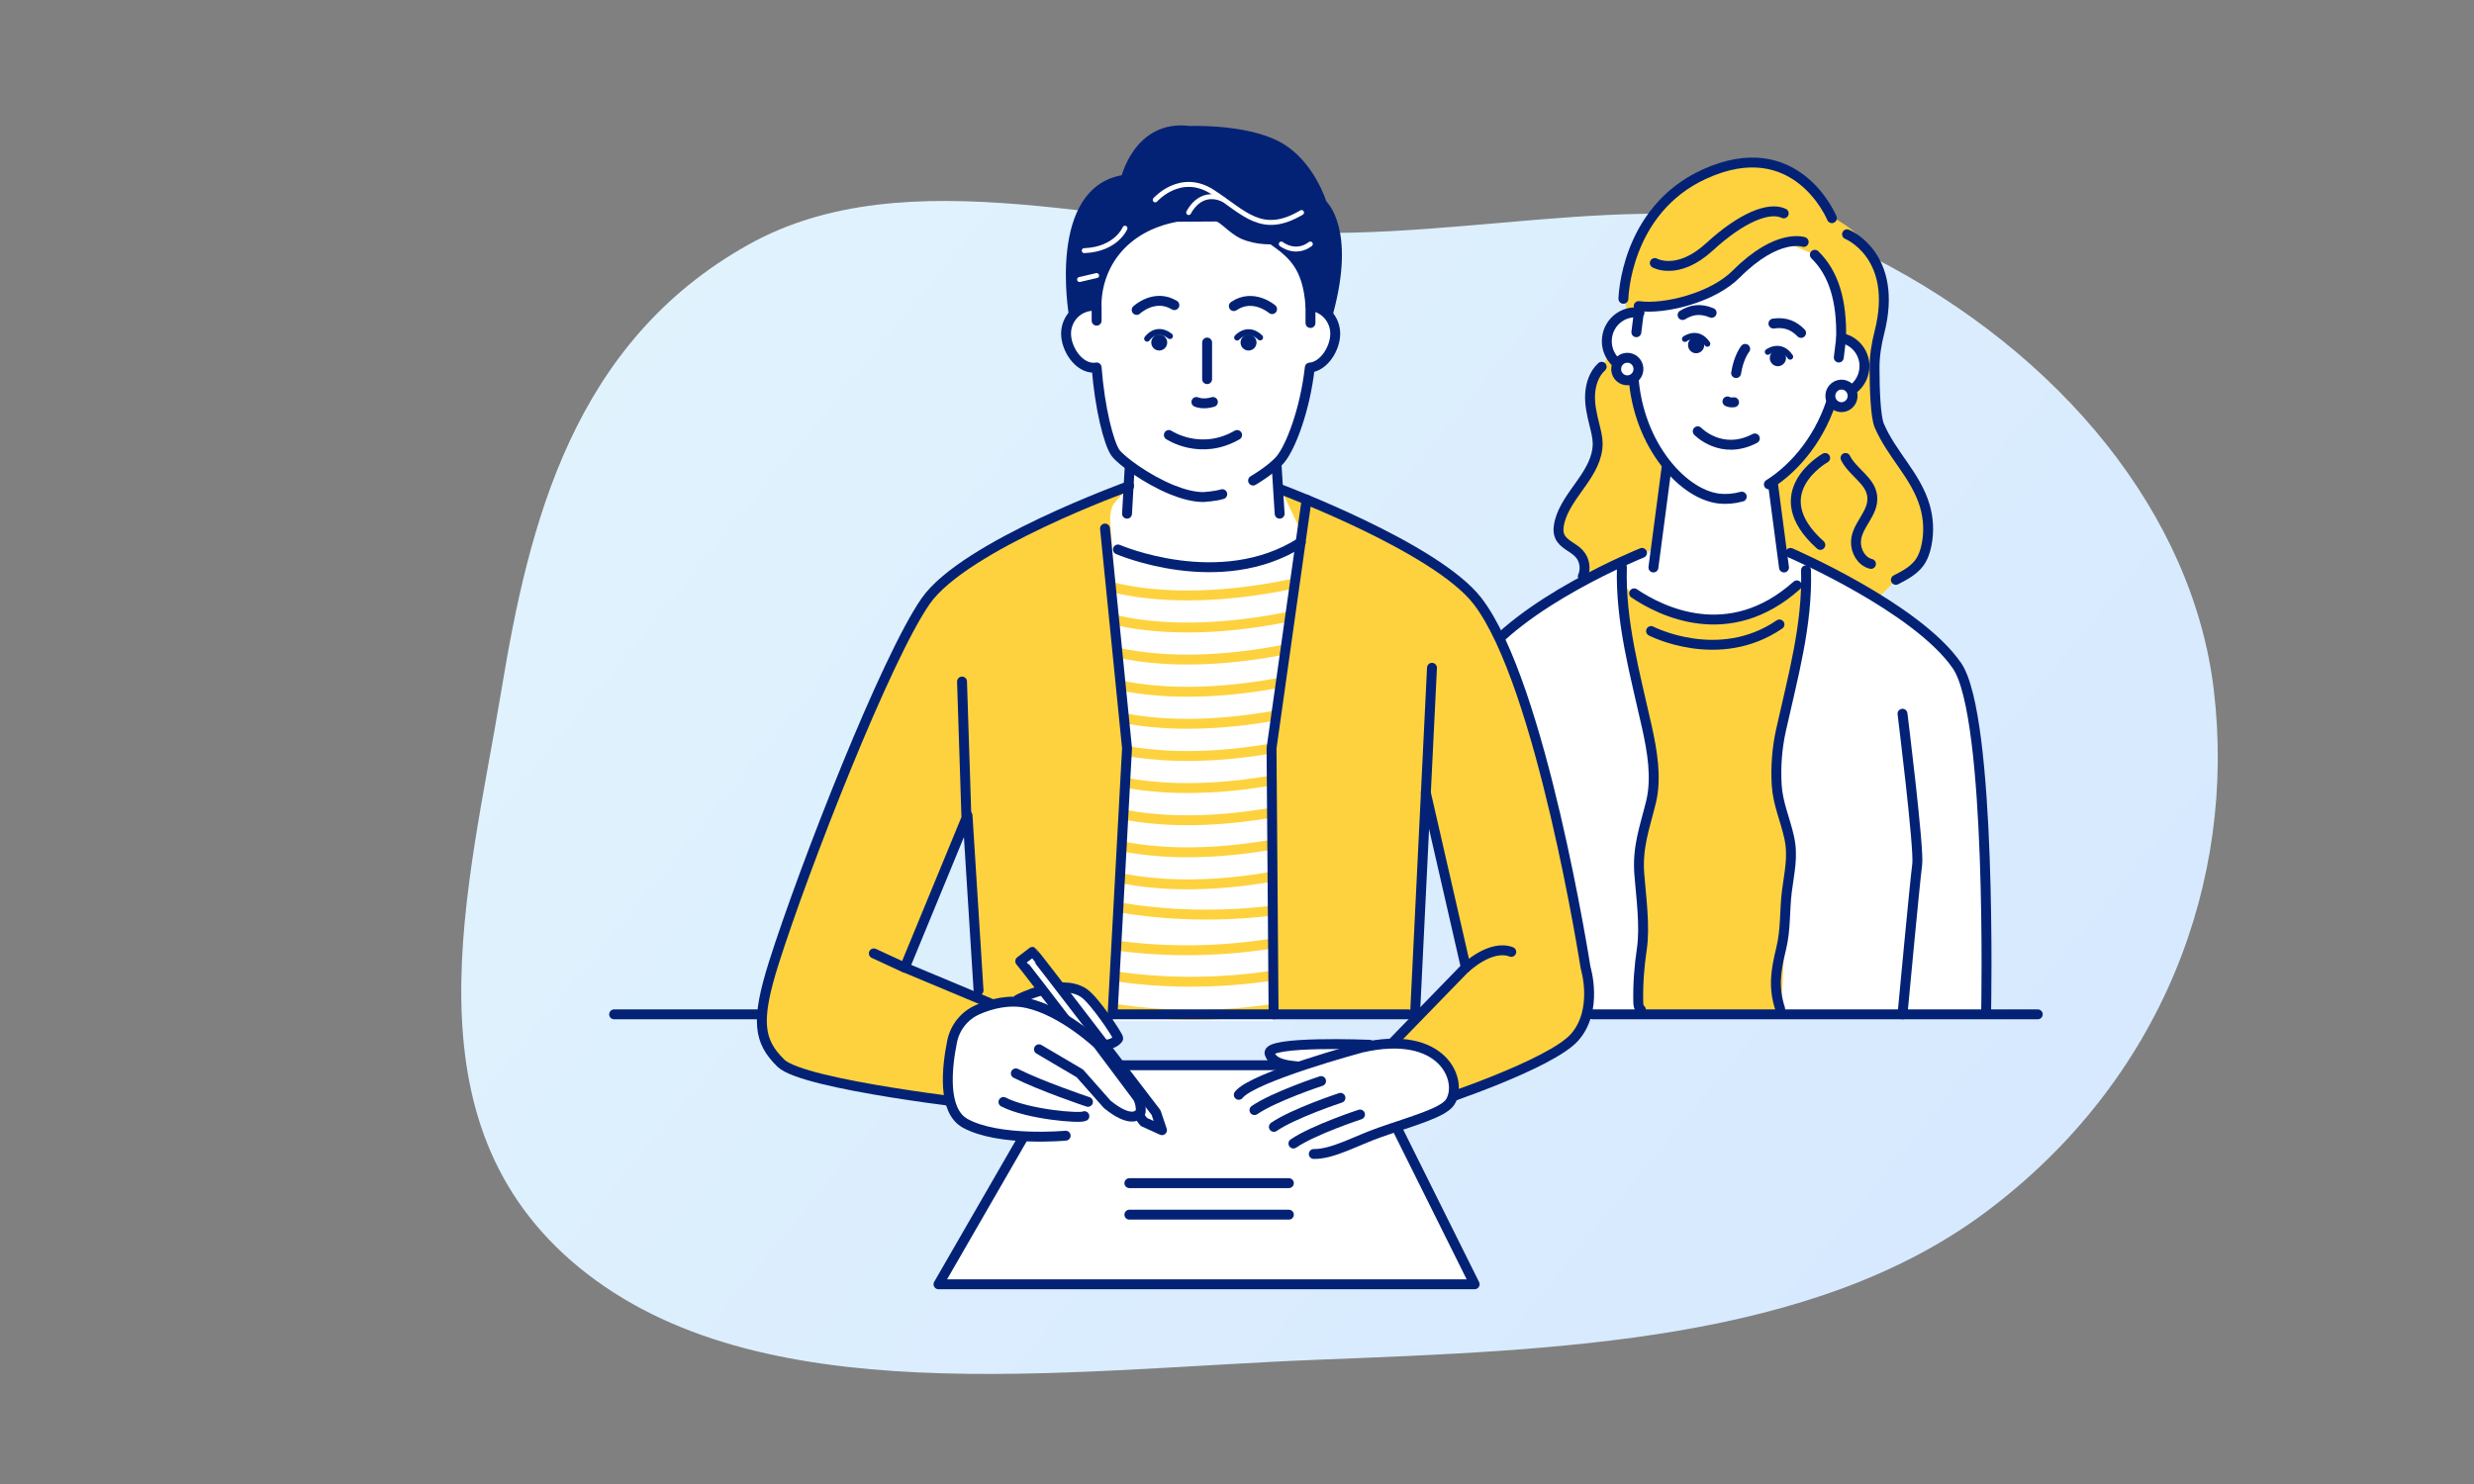 <svg width="400" height="240" viewBox="0 0 400 240" fill="none" xmlns="http://www.w3.org/2000/svg">
<rect x="0" y="0" width="400" height="240" fill="#808080" stroke="none"/>
<mask id="mask0_518_3" style="mask-type:alpha" maskUnits="userSpaceOnUse" x="0" y="0" width="400" height="240">
<rect width="400" height="240" fill="white"/>
</mask>
<g mask="url(#mask0_518_3)">
<path fill-rule="evenodd" clip-rule="evenodd" d="M213.128 37.663C244.233 38.004 276.721 28.292 302.759 41.592C333.288 57.185 354.565 83.251 357.936 111.627C361.589 142.384 349.661 174.637 321.099 195.993C293.003 217.001 251.966 218.364 213.128 219.9C171.252 221.556 122.569 228.707 93.642 204.99C64.919 181.441 75.739 143.891 81.065 111.627C85.518 84.656 92.656 55.441 120.945 39.598C146.917 25.052 181.176 37.313 213.128 37.663Z" fill="url(#paint0_linear_518_3)"/>
<g clip-path="url(#clip0_518_3)">
<path d="M311.224 81.787C310.512 79.406 309.132 77.27 307.731 75.201C306.307 73.154 304.838 71.107 303.859 68.815C303.258 67.369 303.125 62.83 303.103 59.648C303.103 57.668 303.392 55.688 303.881 53.774C305.439 47.655 304.215 43.739 302.569 41.314C302.524 41.203 302.48 41.069 302.435 40.958C301.145 37.932 297.785 35.796 295.293 34.661L295.649 34.239C295.649 34.239 290.509 21.334 275.535 28.209C262.786 34.061 262.497 48.345 262.497 48.345C264.455 51.193 258.981 59.314 258.981 59.314C257.758 60.427 257.201 62.118 257.112 63.764C257.023 65.411 257.402 67.057 257.802 68.659C258.047 69.66 258.314 70.662 258.336 71.685C258.358 76.558 253.374 79.806 252.195 84.323C251.995 85.102 251.884 85.969 252.195 86.704C252.751 88.039 254.398 88.484 255.355 89.552C256.245 90.531 256.467 92.021 255.933 93.223L266.991 88.951L269.505 75.401L286.037 74.066L288.173 89.418L303.57 96.805L306.574 93.779C307.975 93.067 309.422 92.333 310.334 91.065C310.979 90.197 311.335 89.151 311.535 88.105C311.958 86.014 311.847 83.834 311.246 81.787H311.224Z" fill="#FDD23E"/>
<path d="M295.093 74.066C295.093 74.066 284.947 79.74 294.314 88.128" stroke="#042275" stroke-width="1.602" stroke-linecap="round" stroke-linejoin="round"/>
<path d="M258.959 59.314C257.736 60.427 257.179 62.118 257.09 63.764C257.001 65.411 257.38 67.057 257.78 68.659C258.025 69.66 258.292 70.662 258.314 71.685C258.336 76.558 253.352 79.806 252.173 84.323C251.973 85.102 251.862 85.97 252.173 86.704C252.729 88.039 254.376 88.484 255.333 89.552C256.223 90.531 256.445 92.022 255.911 93.223" stroke="#042275" stroke-width="1.602" stroke-linecap="round" stroke-linejoin="round"/>
<path d="M298.386 74.066C299.52 76.358 302.435 77.715 302.702 80.251C303.014 83.033 300.188 84.879 300.077 87.572C300.01 89.151 300.967 90.82 302.502 91.198" stroke="#042275" stroke-width="1.602" stroke-linecap="round" stroke-linejoin="round"/>
<path d="M173.609 50.837C173.609 50.837 170.116 30.59 181.997 29.055C181.997 29.055 183.999 20.066 192.343 21.178C192.343 21.178 201.199 20.822 206.494 23.625C211.789 26.429 213.747 33.015 213.747 33.015C213.747 33.015 218.442 36.998 214.749 50.57L173.631 50.859L173.609 50.837Z" fill="#042275" stroke="#042275" stroke-width="1.602" stroke-linecap="round" stroke-linejoin="round"/>
<path d="M321.126 163.889C321.126 163.889 322.06 115.896 316.409 107.663C309.934 98.229 289.487 89.418 289.487 89.418H265.457C265.457 89.418 245.476 97.428 238.535 107.663C232.928 115.918 238.179 160.64 238.179 160.64L239.024 164.044L321.103 163.889H321.126Z" fill="white"/>
<path d="M265.435 164.044C265.991 149.827 265.346 145.154 265.034 141.505C264.678 137.011 265.924 133.851 266.925 129.668C267.86 125.797 267.103 121.436 266.258 117.609C264.589 110.044 262.475 102.457 262.208 94.692L264.166 95.982C268.349 98.808 279.474 104.526 290.466 94.692L292.001 93.468C292.023 101.856 289.731 110 287.929 118.098C287.284 121.013 287.062 123.995 287.24 126.976C287.417 129.958 288.641 132.605 289.264 135.476C289.932 138.546 289.264 141.105 288.886 144.131C288.485 147.357 288.73 150.272 287.951 164.044H265.412H265.435Z" fill="#FDD23E"/>
<path d="M262.231 91.733C261.964 100.543 264.389 109.087 266.28 117.609C267.126 121.436 267.882 125.775 266.948 129.668C265.924 133.851 264.678 137.011 265.056 141.505C265.346 145.154 265.991 149.849 265.457 153.453C265.034 156.301 264.812 159.149 264.878 162.042C264.878 162.487 264.945 163.021 265.301 163.288" stroke="#042275" stroke-width="1.602" stroke-linecap="round" stroke-linejoin="round"/>
<path d="M292.001 92.222C292.268 101.033 289.842 109.577 287.951 118.098C287.306 121.013 287.083 123.995 287.261 126.976C287.439 129.958 288.663 132.605 289.286 135.476C289.954 138.546 289.286 141.105 288.908 144.131C288.507 147.357 288.752 150.272 287.973 153.453C287.106 157.013 286.683 159.661 287.818 163.154" stroke="#042275" stroke-width="1.602" stroke-linecap="round" stroke-linejoin="round"/>
<path d="M266.948 102.056C266.948 102.056 277.872 107.708 287.707 100.988" stroke="#042275" stroke-width="1.602" stroke-linecap="round" stroke-linejoin="round"/>
<path d="M289.487 89.418C289.487 89.418 309.912 98.229 316.409 107.663C322.061 115.896 321.126 163.266 321.126 163.266" stroke="#042275" stroke-width="1.602" stroke-linecap="round" stroke-linejoin="round"/>
<path d="M267.326 91.777L269.484 75.401H286.283L288.441 91.777" fill="white"/>
<path d="M267.326 91.777L269.484 75.401H286.283L288.441 91.777" stroke="#042275" stroke-width="1.602" stroke-linecap="round" stroke-linejoin="round"/>
<path d="M238.201 160.64C238.201 160.64 232.95 115.918 238.557 107.663C245.499 97.428 265.479 89.418 265.479 89.418" stroke="#042275" stroke-width="1.602" stroke-linecap="round" stroke-linejoin="round"/>
<path d="M264.211 95.96C268.394 98.786 279.519 104.504 290.511 94.669" stroke="#042275" stroke-width="1.602" stroke-linecap="round" stroke-linejoin="round"/>
<path d="M297.697 54.664C297.83 48.723 296.54 44.207 293.447 41.203L288.686 39.2C286.794 39.668 284.058 40.958 280.72 44.296C277.027 48.011 269.595 49.947 265.323 49.524C265.234 49.88 265.145 50.214 265.056 50.57C265.012 50.57 264.99 50.57 264.945 50.548C262.431 50.236 260.117 52.038 259.805 54.597C259.494 57.156 261.274 59.47 263.788 59.781C263.877 59.781 263.944 59.781 264.033 59.781C264.322 71.129 271.642 79.851 277.872 80.629C284.102 81.408 293.336 74.778 296.406 63.853C298.876 64.076 301.079 62.296 301.39 59.804C301.702 57.312 300.033 55.109 297.652 54.686L297.697 54.664Z" fill="white"/>
<path d="M265.078 50.57C265.078 50.57 265.012 50.57 264.967 50.548C262.453 50.236 260.139 52.038 259.827 54.597C259.516 57.156 261.296 59.47 263.81 59.781C263.899 59.781 263.966 59.781 264.055 59.781C264.344 71.129 271.664 79.851 277.894 80.629C279.051 80.763 280.319 80.674 281.61 80.318" stroke="#042275" stroke-width="1.602" stroke-linecap="round" stroke-linejoin="round"/>
<path d="M298.631 37.888C298.631 37.888 307.064 41.292 303.86 53.774C303.37 55.688 303.059 57.668 303.081 59.648C303.081 62.852 303.237 67.391 303.837 68.815C304.816 71.107 306.285 73.153 307.709 75.201C309.133 77.248 310.49 79.383 311.202 81.787C311.803 83.833 311.914 86.014 311.491 88.105C311.291 89.151 310.935 90.197 310.29 91.065C309.355 92.311 307.909 93.067 306.53 93.779" stroke="#042275" stroke-width="1.602" stroke-linecap="round" stroke-linejoin="round"/>
<path d="M262.475 48.323C262.475 48.323 262.742 34.061 275.513 28.187C290.488 21.311 296.184 35.284 296.184 35.284" stroke="#042275" stroke-width="1.602" stroke-linecap="round" stroke-linejoin="round"/>
<path d="M291.623 39.134C291.623 39.134 287.395 37.621 280.72 44.318C276.916 48.145 269.151 50.081 264.945 49.502" stroke="#042275" stroke-width="1.602" stroke-linecap="round" stroke-linejoin="round"/>
<path d="M275.54 55.958C275.631 55.226 275.122 54.56 274.403 54.471C273.683 54.381 273.026 54.901 272.935 55.633C272.843 56.364 273.352 57.03 274.072 57.12C274.791 57.21 275.448 56.69 275.54 55.958Z" fill="#042275"/>
<path d="M279.296 64.921C279.296 64.921 279.696 65.166 280.364 65.055" stroke="#042275" stroke-width="1.602" stroke-linecap="round" stroke-linejoin="round"/>
<path d="M274.49 69.749C274.49 69.749 278.317 73.754 283.724 70.906" stroke="#042275" stroke-width="1.602" stroke-linecap="round" stroke-linejoin="round"/>
<path d="M288.757 58.055C288.848 57.323 288.339 56.657 287.619 56.567C286.9 56.478 286.243 56.998 286.151 57.729C286.06 58.461 286.569 59.127 287.288 59.217C288.008 59.307 288.665 58.786 288.757 58.055Z" fill="#042275"/>
<path d="M291.2 53.841C290.065 52.684 288.73 52.038 286.728 52.328" stroke="#042275" stroke-width="1.602" stroke-linecap="round" stroke-linejoin="round"/>
<path d="M272.042 50.948C273.422 50.103 274.868 49.813 276.737 50.592" stroke="#042275" stroke-width="1.602" stroke-linecap="round" stroke-linejoin="round"/>
<path d="M282.167 56.422C282.167 56.422 281.121 57.668 280.698 60.338" stroke="#042275" stroke-width="1.602" stroke-linecap="round" stroke-linejoin="round"/>
<path d="M267.548 42.538C267.548 42.538 271.241 44.652 276.403 39.912C281.565 35.173 286.037 33.371 288.396 34.506" stroke="#042275" stroke-width="1.602" stroke-linecap="round" stroke-linejoin="round"/>
<path d="M264.968 50.548L264.567 53.73" stroke="#042275" stroke-width="1.602" stroke-linecap="round" stroke-linejoin="round"/>
<path d="M297.675 54.753L297.296 57.823" stroke="#042275" stroke-width="1.602" stroke-linecap="round" stroke-linejoin="round"/>
<path d="M264.893 59.906C265.018 58.906 264.319 57.996 263.331 57.872C262.343 57.749 261.441 58.459 261.316 59.459C261.192 60.459 261.891 61.37 262.879 61.493C263.866 61.616 264.768 60.906 264.893 59.906Z" fill="white" stroke="#042275" stroke-width="1.602" stroke-linecap="round" stroke-linejoin="round"/>
<path d="M285.993 78.338C290.376 75.579 294.559 70.506 296.428 63.831C298.898 64.053 301.101 62.273 301.412 59.781C301.724 57.334 300.055 55.087 297.674 54.664C297.808 48.723 296.517 44.207 293.425 41.203" stroke="#042275" stroke-width="1.602" stroke-linecap="round" stroke-linejoin="round"/>
<path d="M299.522 64.249C299.647 63.249 298.948 62.338 297.96 62.215C296.972 62.091 296.07 62.802 295.945 63.802C295.82 64.802 296.52 65.712 297.508 65.835C298.495 65.959 299.397 65.248 299.522 64.249Z" fill="white" stroke="#042275" stroke-width="1.602" stroke-linecap="round" stroke-linejoin="round"/>
<path d="M307.599 115.429C307.599 115.429 310.313 137.256 309.979 139.77C309.557 143.041 307.599 164.044 307.599 164.044" stroke="#042275" stroke-width="1.602" stroke-linecap="round" stroke-linejoin="round"/>
<path d="M238.423 207.699H151.738L172.163 172.277H220.801L238.423 207.699Z" fill="white" stroke="#042275" stroke-width="1.602" stroke-linecap="round" stroke-linejoin="round"/>
<path d="M170.984 183.825C176.206 183.825 180.44 180.358 180.44 176.082C180.44 171.806 176.206 168.339 170.984 168.339C165.761 168.339 161.527 171.806 161.527 176.082C161.527 180.358 165.761 183.825 170.984 183.825Z" fill="white"/>
<path d="M207.117 79.161C207.117 79.161 232.192 88.528 238.89 97.206C243.117 102.679 230.835 121.792 230.835 121.792L228.788 164.022L158.59 165.068C158.59 165.068 157.055 145.11 155.542 128.2C154.118 112.38 145.374 103.325 149.668 97.184C155.942 88.172 182.553 78.583 182.553 78.583L207.139 79.139L207.117 79.161Z" fill="#FDD23E"/>
<path d="M184.8 78.716L182.598 78.516C180.64 79.695 179.46 81.831 179.483 84.145L182.219 121.013L179.883 165.09H205.938L205.648 119.322L211.122 85.881L211.255 80.808C211.255 80.808 208.363 80.118 207.339 79.651C207.317 79.651 207.273 79.629 207.25 79.629L203.023 79.117L184.823 78.739L184.8 78.716Z" fill="white"/>
<path d="M205.715 64.365L206.894 80.43C206.894 80.43 202.734 83.522 194.991 84.256C190.652 84.657 187.181 83.411 184.956 82.232L182.242 80.43L183.31 64.365" fill="white"/>
<path d="M178.66 94.603C178.66 94.603 191.565 99.32 214.749 93.023" stroke="#FDD23E" stroke-width="1.602" stroke-miterlimit="10"/>
<path d="M178.66 99.787C178.66 99.787 191.565 104.504 214.749 98.207" stroke="#FDD23E" stroke-width="1.602" stroke-miterlimit="10"/>
<path d="M178.66 104.971C178.66 104.971 191.565 109.688 214.749 103.391" stroke="#FDD23E" stroke-width="1.602" stroke-miterlimit="10"/>
<path d="M178.66 110.178C178.66 110.178 191.565 114.895 214.749 108.598" stroke="#FDD23E" stroke-width="1.602" stroke-miterlimit="10"/>
<path d="M178.66 115.362C178.66 115.362 191.565 120.079 214.749 113.782" stroke="#FDD23E" stroke-width="1.602" stroke-miterlimit="10"/>
<path d="M178.66 120.568C178.66 120.568 191.565 125.285 214.749 118.988" stroke="#FDD23E" stroke-width="1.602" stroke-miterlimit="10"/>
<path d="M178.66 125.752C178.66 125.752 191.565 130.469 214.749 124.173" stroke="#FDD23E" stroke-width="1.602" stroke-miterlimit="10"/>
<path d="M178.66 130.959C178.66 130.959 191.565 135.676 214.749 129.379" stroke="#FDD23E" stroke-width="1.602" stroke-miterlimit="10"/>
<path d="M178.66 136.143C178.66 136.143 191.565 140.86 214.749 134.563" stroke="#FDD23E" stroke-width="1.602" stroke-miterlimit="10"/>
<path d="M178.66 141.327C178.66 141.327 191.565 146.044 214.749 139.748" stroke="#FDD23E" stroke-width="1.602" stroke-miterlimit="10"/>
<path d="M176.257 145.711C176.257 145.711 194.702 151.184 217.886 144.888" stroke="#FDD23E" stroke-width="1.602" stroke-miterlimit="10"/>
<path d="M173.12 151.473C173.12 151.473 191.565 156.947 214.749 150.65" stroke="#FDD23E" stroke-width="1.602" stroke-miterlimit="10"/>
<path d="M173.743 156.569C173.743 156.569 192.188 162.042 215.372 155.745" stroke="#FDD23E" stroke-width="1.602" stroke-miterlimit="10"/>
<path d="M174.254 161.909C174.254 161.909 192.699 167.382 215.883 161.085" stroke="#FDD23E" stroke-width="1.602" stroke-miterlimit="10"/>
<path d="M207.117 79.161C207.117 79.161 232.193 88.528 238.89 97.206C249.214 110.6 256.356 156.479 256.356 156.479C256.356 156.479 258.47 163.332 254.598 167.738C250.727 172.143 232.371 178.173 232.371 178.173L223.404 170.452L236.999 156.457L230.524 128.178" fill="#FDD23E"/>
<path d="M207.117 79.161C207.117 79.161 232.193 88.528 238.89 97.206C249.214 110.6 256.356 156.479 256.356 156.479C256.356 156.479 258.47 163.332 254.598 167.738C250.727 172.143 232.371 178.173 232.371 178.173L223.404 170.452L236.999 156.457L230.524 128.178" stroke="#042275" stroke-width="1.602" stroke-linecap="round" stroke-linejoin="round"/>
<path d="M231.525 107.997L228.789 164.044" stroke="#042275" stroke-width="1.602" stroke-linecap="round" stroke-linejoin="round"/>
<path d="M178.66 85.48L182.22 121.013L179.883 164.044" stroke="#042275" stroke-width="1.602" stroke-linecap="round" stroke-linejoin="round"/>
<path d="M211.256 80.808L205.583 121.013L205.916 164.044" stroke="#042275" stroke-width="1.602" stroke-linecap="round" stroke-linejoin="round"/>
<path d="M182.22 83.077L183.288 64.365H205.715L206.895 83.077" stroke="#042275" stroke-width="1.602" stroke-linecap="round" stroke-linejoin="round"/>
<path d="M180.752 88.862C180.752 88.862 197.261 96.027 210.3 87.728" stroke="#042275" stroke-width="1.602" stroke-linecap="round" stroke-linejoin="round"/>
<path d="M190.274 35.062C185.001 35.974 178.059 38.867 177.302 49.502C177.147 49.502 176.991 49.458 176.835 49.458C174.365 49.458 172.385 51.482 172.385 53.952C172.385 56.422 174.388 59.47 176.835 59.47C177.013 59.47 177.169 59.448 177.325 59.425C177.836 66.011 179.283 71.752 180.395 73.265C181.663 74.956 189.34 80.407 194.591 80.407C199.441 80.407 205.493 76.135 207.028 74.311C208.63 72.397 210.989 66.434 211.767 59.47C214.059 59.292 215.884 56.355 215.884 53.996C215.884 51.638 214.126 49.724 211.879 49.48C211.879 44.941 209.832 41.403 205.671 38.733C204.692 38.11 202.734 38.377 201.577 37.91C199.775 37.176 198.306 35.307 196.104 35.04L190.252 35.084L190.274 35.062Z" fill="white"/>
<path d="M202.601 77.715C204.67 76.491 206.339 75.134 207.028 74.288C208.63 72.375 210.989 66.412 211.768 59.448C214.059 59.27 215.884 56.333 215.884 53.974C215.884 51.616 214.126 49.702 211.879 49.458C211.412 42.916 208.897 41.003 205.671 38.711C205.671 38.711 203.179 38.844 201.021 37.888C199.197 37.064 197.773 35.151 196.749 35.017L190.252 35.062C181.441 36.686 177.28 43.05 177.28 49.502C177.125 49.502 176.969 49.458 176.813 49.458C174.344 49.458 172.363 51.482 172.363 53.952C172.363 56.422 174.366 59.47 176.813 59.47C176.991 59.47 177.147 59.448 177.303 59.425C177.814 66.011 179.261 71.752 180.373 73.265C181.263 74.466 185.335 77.514 189.496 79.206C191.253 79.918 193.011 80.385 194.569 80.385C194.569 80.385 196.504 80.273 197.617 79.918" stroke="#042275" stroke-width="1.602" stroke-linecap="round" stroke-linejoin="round"/>
<path d="M181.886 36.909C181.886 36.909 180.484 40.335 175.3 40.535" stroke="white" stroke-width="0.801" stroke-linecap="round" stroke-linejoin="round"/>
<path d="M174.544 45.208L177.303 44.563" stroke="white" stroke-width="0.801" stroke-linecap="round" stroke-linejoin="round"/>
<path d="M186.781 32.325C186.781 32.325 190.853 27.675 196.059 31.057C201.266 34.439 204.003 38.177 210.433 34.372" stroke="white" stroke-width="0.801" stroke-linecap="round" stroke-linejoin="round"/>
<path d="M187.426 56.689C188.139 56.689 188.717 56.111 188.717 55.398C188.717 54.685 188.139 54.108 187.426 54.108C186.714 54.108 186.136 54.685 186.136 55.398C186.136 56.111 186.714 56.689 187.426 56.689Z" fill="#042275"/>
<path d="M201.866 56.689C202.579 56.689 203.157 56.111 203.157 55.398C203.157 54.685 202.579 54.108 201.866 54.108C201.153 54.108 200.576 54.685 200.576 55.398C200.576 56.111 201.153 56.689 201.866 56.689Z" fill="#042275"/>
<path d="M193.434 65.01C193.434 65.01 194.524 65.5 196.104 65.01" stroke="#042275" stroke-width="1.602" stroke-linecap="round" stroke-linejoin="round"/>
<path d="M183.777 50.125C183.777 50.125 186.669 47.41 189.873 49.346" stroke="#042275" stroke-width="1.602" stroke-linecap="round" stroke-linejoin="round"/>
<path d="M205.671 49.992C205.671 49.992 202.623 47.366 199.486 49.502" stroke="#042275" stroke-width="1.602" stroke-linecap="round" stroke-linejoin="round"/>
<path d="M188.983 70.35C188.983 70.35 194.079 73.777 200.019 70.35" stroke="#042275" stroke-width="1.602" stroke-linecap="round" stroke-linejoin="round"/>
<path d="M195.169 55.398V61.317" stroke="#042275" stroke-width="1.602" stroke-linecap="round" stroke-linejoin="round"/>
<path d="M192.188 34.372C192.188 34.372 193.923 30.612 197.639 32.192" stroke="white" stroke-width="0.801" stroke-linecap="round" stroke-linejoin="round"/>
<path d="M177.303 49.502V51.861" stroke="#042275" stroke-width="1.602" stroke-linecap="round" stroke-linejoin="round"/>
<path d="M211.879 49.435V52.239" stroke="#042275" stroke-width="1.602" stroke-linecap="round" stroke-linejoin="round"/>
<path d="M207.162 39.467C207.162 39.467 209.431 41.292 211.856 39.467" stroke="white" stroke-width="0.801" stroke-linecap="round" stroke-linejoin="round"/>
<path d="M182.553 78.605C182.553 78.605 155.943 88.195 149.668 97.206C143.283 106.351 130.066 140.081 125.104 155.745C122.168 165.068 122.613 168.383 126.261 171.943C129.91 175.503 159.302 178.751 159.302 178.751L167.602 165.401L146.286 156.479L156.254 132.294L155.542 110.222" fill="#FDD23E"/>
<path d="M182.553 78.605C182.553 78.605 155.943 88.195 149.668 97.206C143.283 106.351 130.066 140.081 125.104 155.745C122.168 165.068 122.613 168.383 126.261 171.943C129.91 175.503 159.302 178.751 159.302 178.751L167.602 165.401L146.286 156.479L156.254 132.294L155.542 110.222" stroke="#042275" stroke-width="1.602" stroke-linecap="round" stroke-linejoin="round"/>
<path d="M164.598 161.642C164.598 161.642 171.384 158.059 175.211 160.574C176.947 161.708 180.818 167.56 180.796 167.916C180.774 168.272 178.727 169.941 176.391 168.139" fill="white"/>
<path d="M164.598 161.642C164.598 161.642 171.384 158.059 175.211 160.574C176.947 161.708 180.818 167.56 180.796 167.916C180.774 168.272 178.727 169.941 176.391 168.139" stroke="#042275" stroke-width="1.602" stroke-linecap="round" stroke-linejoin="round"/>
<path d="M184.934 181.444C184.934 181.444 165.132 155.523 164.954 155.456L166.934 153.943C167.112 154.01 186.915 179.931 186.915 179.931L187.871 182.779L184.934 181.444Z" fill="white" stroke="#042275" stroke-width="1.602" stroke-linecap="round" stroke-linejoin="round"/>
<path d="M172.296 183.669C172.296 183.669 161.505 184.67 156.054 181.666C152.316 179.597 153.095 172.611 153.94 168.428C154.407 166.136 155.943 164.223 158.079 163.288C160.215 162.354 163.151 161.575 166.111 162.242C171.873 163.533 177.48 168.851 177.48 168.851L183.888 177.417C184.422 178.129 184.801 180.421 183.933 180.309C183.933 180.309 182.687 181.6 179.016 178.596L174.588 173.59L167.98 169.696" fill="white"/>
<path d="M172.296 183.669C172.296 183.669 161.505 184.67 156.054 181.666C152.316 179.597 153.095 172.611 153.94 168.428C154.407 166.136 155.943 164.223 158.079 163.288C160.215 162.354 163.151 161.575 166.111 162.242C171.873 163.533 177.48 168.851 177.48 168.851L183.888 177.417C184.422 178.129 184.801 180.421 183.933 180.309C183.933 180.309 182.687 181.6 179.016 178.596L174.588 173.59L167.98 169.696" stroke="#042275" stroke-width="1.602" stroke-linecap="round" stroke-linejoin="round"/>
<path d="M175.901 178.196C175.478 178.062 168.269 175.615 164.242 173.59" stroke="#042275" stroke-width="1.602" stroke-linecap="round" stroke-linejoin="round"/>
<path d="M175.323 180.51C174.611 180.932 166.111 180.22 162.24 178.218" stroke="#042275" stroke-width="1.602" stroke-linecap="round" stroke-linejoin="round"/>
<path d="M156.432 131.894L158.212 160.173" stroke="#042275" stroke-width="1.602" stroke-linecap="round" stroke-linejoin="round"/>
<path d="M146.286 156.502L141.28 154.188" stroke="#042275" stroke-width="1.602" stroke-linecap="round" stroke-linejoin="round"/>
<path d="M236.999 156.502C236.999 156.502 241.026 152.675 244.341 153.943" stroke="#042275" stroke-width="1.602" stroke-linecap="round" stroke-linejoin="round"/>
<path d="M221.424 168.962C221.424 168.962 204.581 168.272 205.271 170.386C205.871 172.255 208.497 172.433 212.235 172.611" fill="white"/>
<path d="M221.424 168.962C221.424 168.962 204.581 168.272 205.271 170.386C205.871 172.255 208.497 172.433 212.235 172.611" stroke="#042275" stroke-width="1.602" stroke-linecap="round" stroke-linejoin="round"/>
<path d="M220.111 169.429C220.111 169.429 202.512 174.168 200.265 177.061C198.017 179.953 209.476 184.003 216.707 184.114C223.938 184.225 233.951 179.508 234.44 178.196C235.842 174.547 233.328 166.381 220.089 169.429H220.111Z" fill="white"/>
<path d="M212.413 186.628C215.484 186.673 219.266 184.47 223.093 183.135C228.322 181.288 233.373 179.976 234.485 178.196C236.577 174.836 233.373 166.381 220.134 169.429C220.134 169.429 202.534 174.168 200.287 177.061" fill="white"/>
<path d="M212.413 186.628C215.484 186.673 219.266 184.47 223.093 183.135C228.322 181.288 233.373 179.976 234.485 178.196C236.577 174.836 233.373 166.381 220.134 169.429C220.134 169.429 202.534 174.168 200.287 177.061" stroke="#042275" stroke-width="1.602" stroke-linecap="round" stroke-linejoin="round"/>
<path d="M213.592 174.836C213.592 174.836 206.027 177.328 202.823 179.531" stroke="#042275" stroke-width="1.602" stroke-linecap="round" stroke-linejoin="round"/>
<path d="M216.729 177.55C216.729 177.55 209.164 180.042 205.96 182.245" stroke="#042275" stroke-width="1.602" stroke-linecap="round" stroke-linejoin="round"/>
<path d="M219.889 180.243C219.889 180.243 212.324 182.735 209.12 184.937" stroke="#042275" stroke-width="1.602" stroke-linecap="round" stroke-linejoin="round"/>
<path d="M182.598 196.441H208.386" stroke="#042275" stroke-width="1.602" stroke-linecap="round" stroke-linejoin="round"/>
<path d="M182.598 191.345H208.386" stroke="#042275" stroke-width="1.602" stroke-linecap="round" stroke-linejoin="round"/>
<path d="M123.213 164.045H99.294" stroke="#042275" stroke-width="1.602" stroke-linecap="round" stroke-linejoin="round"/>
<path d="M329.469 164.045H257.491" stroke="#042275" stroke-width="1.602" stroke-linecap="round" stroke-linejoin="round"/>
<path d="M227.698 164.045H179.973" stroke="#042275" stroke-width="1.602" stroke-linecap="round" stroke-linejoin="round"/>
<path d="M185.468 54.775C185.468 54.775 186.937 52.639 189.162 54.353" stroke="#042275" stroke-width="0.957" stroke-linecap="round" stroke-linejoin="round"/>
<path d="M200.019 54.597C200.019 54.597 201.71 52.639 203.735 54.575" stroke="#042275" stroke-width="0.957" stroke-linecap="round" stroke-linejoin="round"/>
<path d="M272.42 54.82C272.42 54.82 274.49 53.285 276.047 55.599" stroke="#042275" stroke-width="0.957" stroke-linecap="round" stroke-linejoin="round"/>
<path d="M285.815 56.911C285.815 56.911 287.884 55.376 289.442 57.69" stroke="#042275" stroke-width="0.957" stroke-linecap="round" stroke-linejoin="round"/>
</g>
</g>
<defs>
<linearGradient id="paint0_linear_518_3" x1="86.007" y1="62.548" x2="289.641" y2="229.264" gradientUnits="userSpaceOnUse">
<stop stop-color="#E0F3FD"/>
<stop offset="1" stop-color="#D7E9FE"/>
</linearGradient>
<clipPath id="clip0_518_3">
<rect width="231.8" height="188.234" fill="white" transform="translate(98.493 20.266)"/>
</clipPath>
</defs>
</svg>
